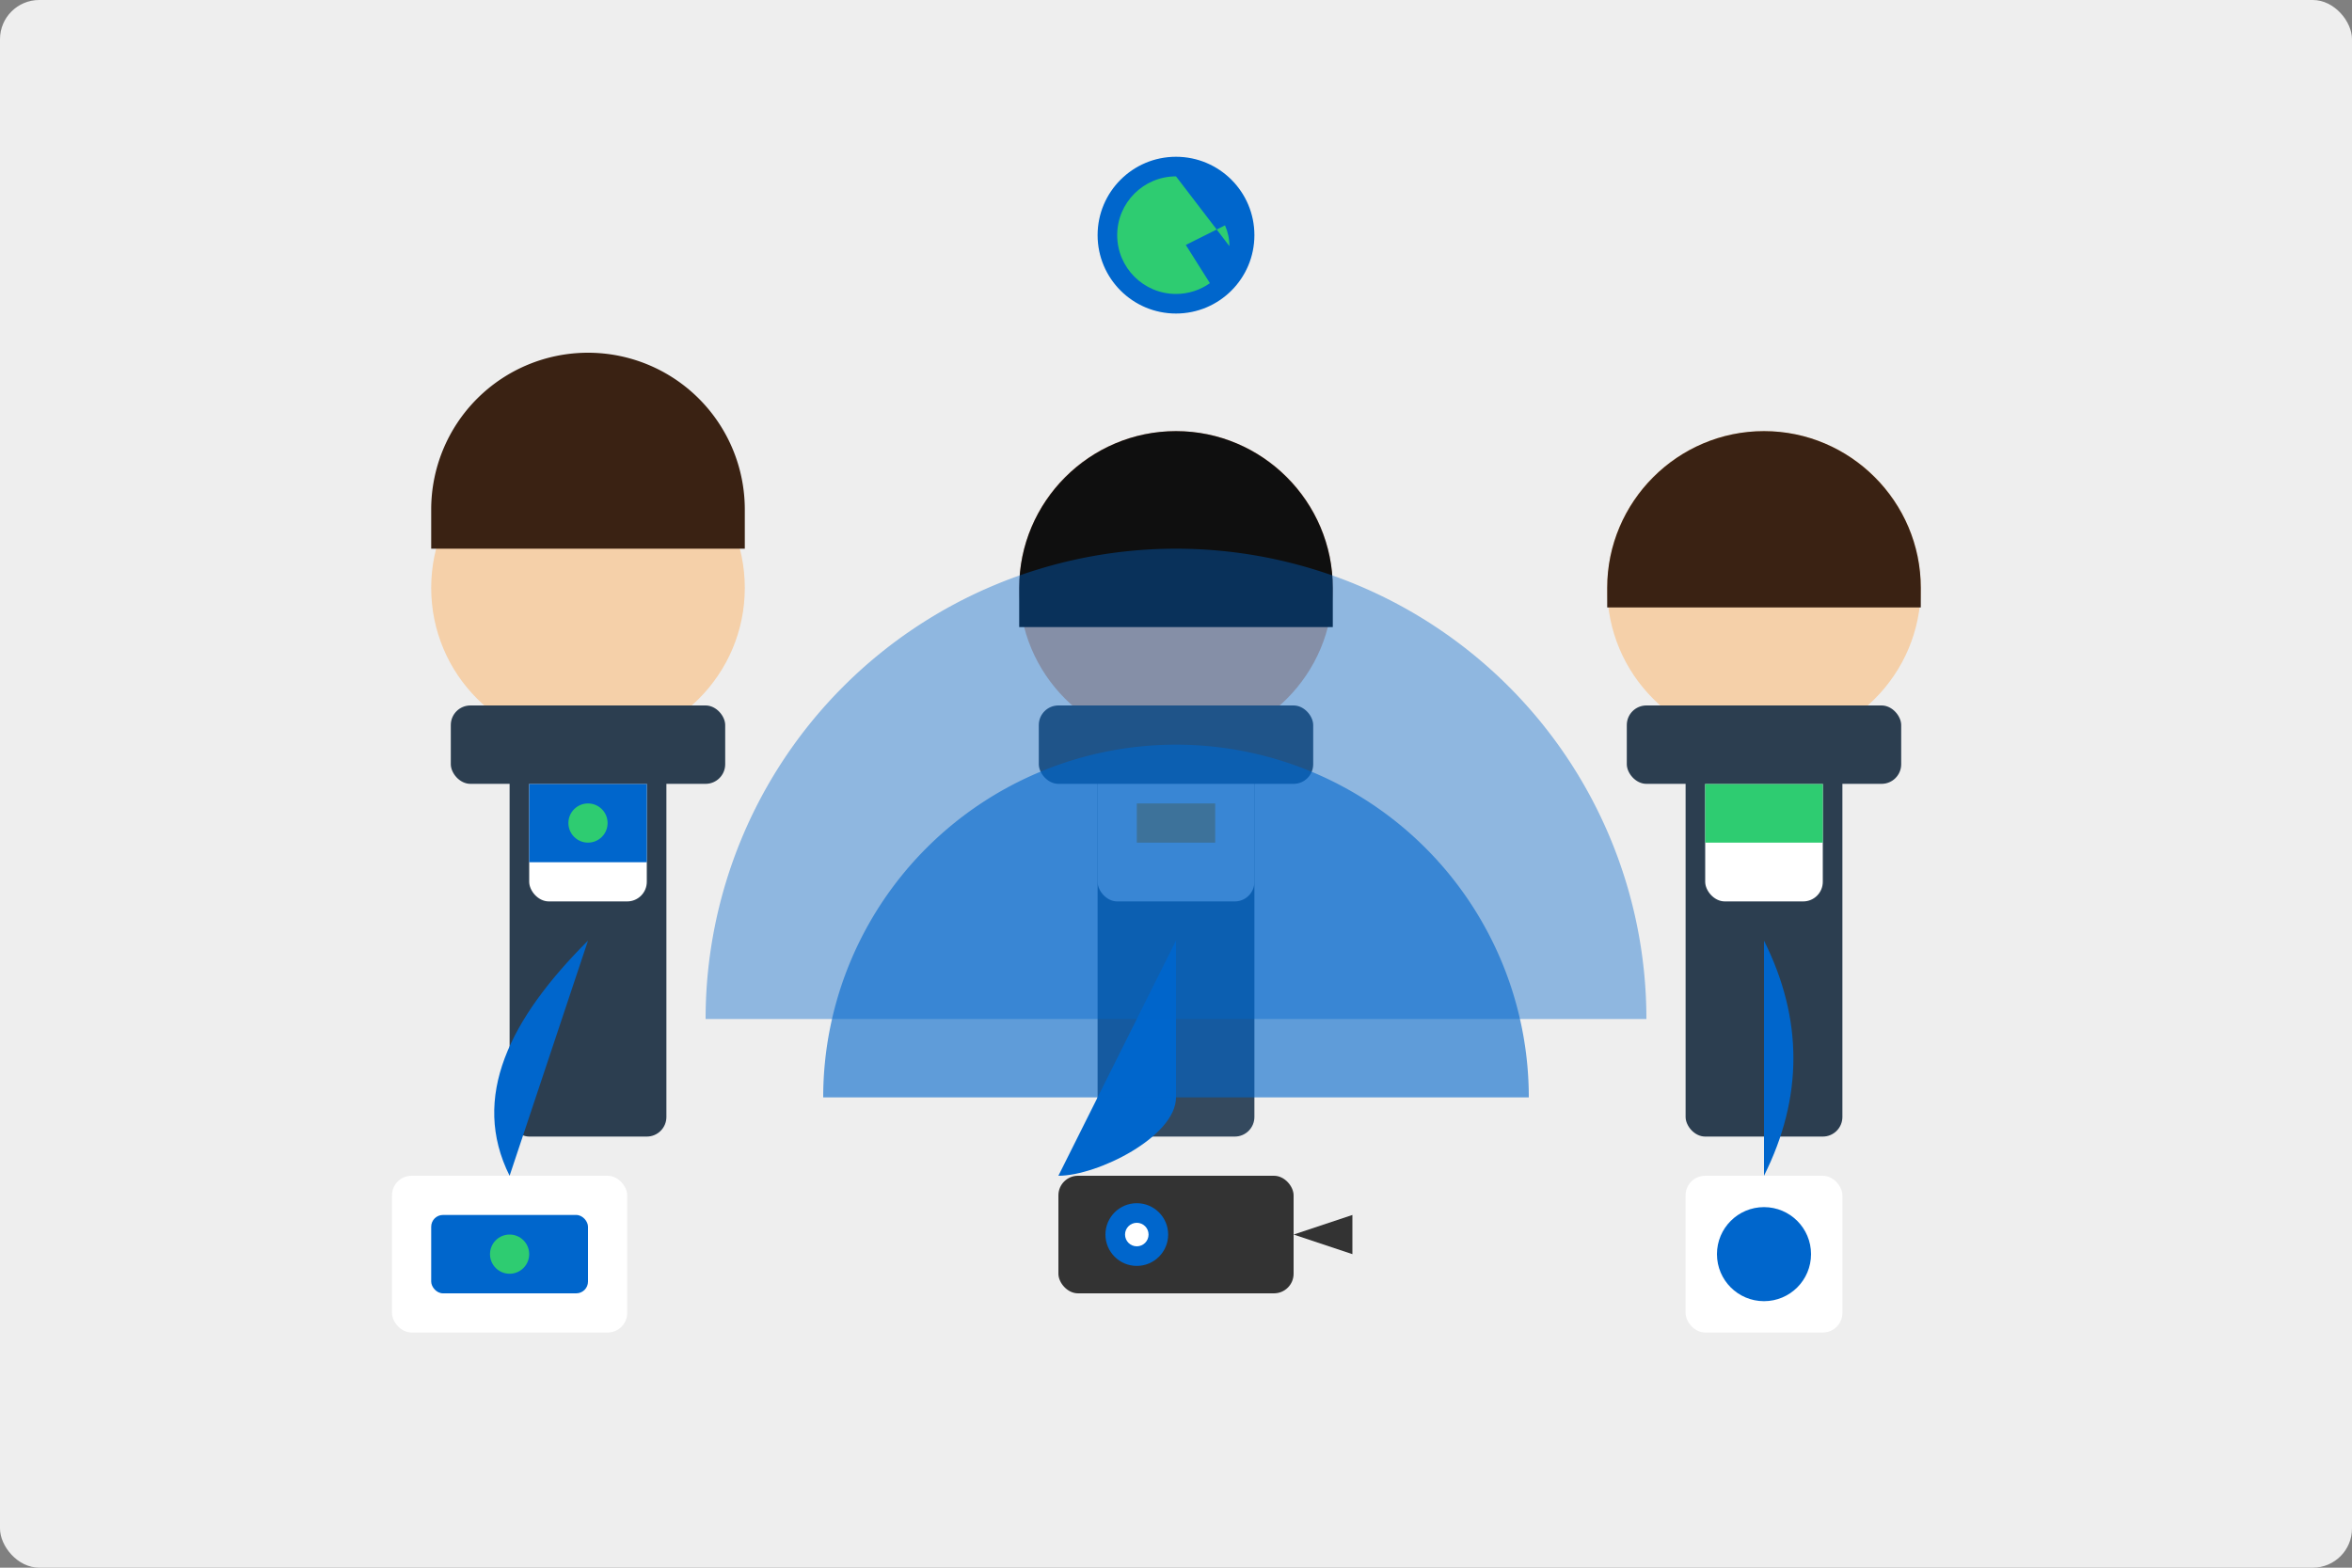 <svg xmlns="http://www.w3.org/2000/svg" viewBox="0 0 600 400">
  <rect x="0" y="0" width="600" height="400" fill="#808080" stroke="none"/>
  <style>
    .primary { fill: #0066cc; }
    .secondary { fill: #2ecc71; }
    .accent { fill: #ff9900; }
    .dark { fill: #333333; }
    .medium { fill: #666666; }
    .light { fill: #eeeeee; }
    .white { fill: #ffffff; }
    .skin1 { fill: #F5D0A9; }
    .skin2 { fill: #DEAB90; }
    .hair1 { fill: #3A2213; }
    .hair2 { fill: #0F0F0F; }
    .outfit1 { fill: #2c3e50; }
    .outfit2 { fill: #34495e; }
  </style>
  
  <!-- Background -->
  <rect class="light" x="0" y="0" width="600" height="400" rx="10"/>
  
  <!-- Team members silhouettes -->
  
  <!-- Person 1 - Technician -->
  <circle class="skin1" cx="150" cy="150" r="40"/>
  <path class="hair1" d="M110 130a40 40 0 0 1 80 0v10h-80z"/>
  <rect class="outfit1" x="130" y="190" width="40" height="100" rx="5"/>
  <rect class="white" x="135" y="190" width="30" height="40" rx="5"/>
  <path class="primary" d="M135 200h30v20h-30z"/>
  <circle class="secondary" cx="150" cy="210" r="5"/>
  <rect class="outfit1" x="115" y="180" width="70" height="20" rx="5"/>
  
  <!-- Person 2 - Customer Service -->
  <circle class="skin2" cx="300" cy="150" r="40"/>
  <path class="hair2" d="M300 110c-22 0-40 18-40 40v10h80v-10c0-22-18-40-40-40z"/>
  <rect class="outfit2" x="280" y="190" width="40" height="100" rx="5"/>
  <rect class="light" x="280" y="190" width="40" height="40" rx="5"/>
  <path class="accent" d="M290 205h20v10h-20z"/>
  <rect class="outfit2" x="265" y="180" width="70" height="20" rx="5"/>
  
  <!-- Person 3 - Engineer -->
  <circle class="skin1" cx="450" cy="150" r="40"/>
  <path class="hair1" d="M450 110c-22 0-40 18-40 40v5h80v-5c0-22-18-40-40-40z"/>
  <path class="hair1" d="M430 120a20 20 0 0 0 40 0"/>
  <rect class="outfit1" x="430" y="190" width="40" height="100" rx="5"/>
  <rect class="white" x="435" y="190" width="30" height="40" rx="5"/>
  <path class="secondary" d="M435 200h30v15h-30z"/>
  <rect class="outfit1" x="415" y="180" width="70" height="20" rx="5"/>
  
  <!-- Smart home devices being installed -->
  
  <!-- Smart Panel -->
  <rect class="white" x="100" y="300" width="60" height="40" rx="5"/>
  <rect class="primary" x="110" y="310" width="40" height="20" rx="3"/>
  <circle class="secondary" cx="130" cy="320" r="5"/>
  
  <!-- Smart Camera -->
  <rect class="dark" x="270" y="300" width="60" height="30" rx="5"/>
  <circle class="primary" cx="290" cy="315" r="8"/>
  <circle class="white" cx="290" cy="315" r="3"/>
  <path class="dark" d="M330 315l15 5v-10z"/>
  
  <!-- Smart Thermostat -->
  <rect class="white" x="430" y="300" width="40" height="40" rx="5"/>
  <circle class="primary" cx="450" cy="320" r="12"/>
  <path class="white" d="M450 314v12M444 320h12" stroke-width="2" stroke-linecap="round"/>
  
  <!-- Connection lines -->
  <path class="primary" d="M150 240c-20 20-30 40-20 60M300 240v40c0 10-20 20-30 20M450 240c10 20 10 40 0 60" fill="none" stroke-width="2" stroke-dasharray="5,5"/>
  
  <!-- Wireless signals / connectivity -->
  <path class="primary" d="M180 260a60 60 0 0 1 240 0" fill="none" stroke-width="2" stroke-linecap="round" opacity="0.4"/>
  <path class="primary" d="M210 280a30 30 0 0 1 180 0" fill="none" stroke-width="2" stroke-linecap="round" opacity="0.6"/>
  
  <!-- Feudamioge logo simplified -->
  <circle class="primary" cx="300" cy="60" r="20"/>
  <path class="secondary" d="M300 45c-8.284 0-15 6.716-15 15s6.716 15 15 15c3.225 0 6.21-1.02 8.652-2.751l-6.152-9.749 10-5c.724 1.622 1.125 3.414 1.125 5.302" fill-rule="evenodd"/>
</svg>

